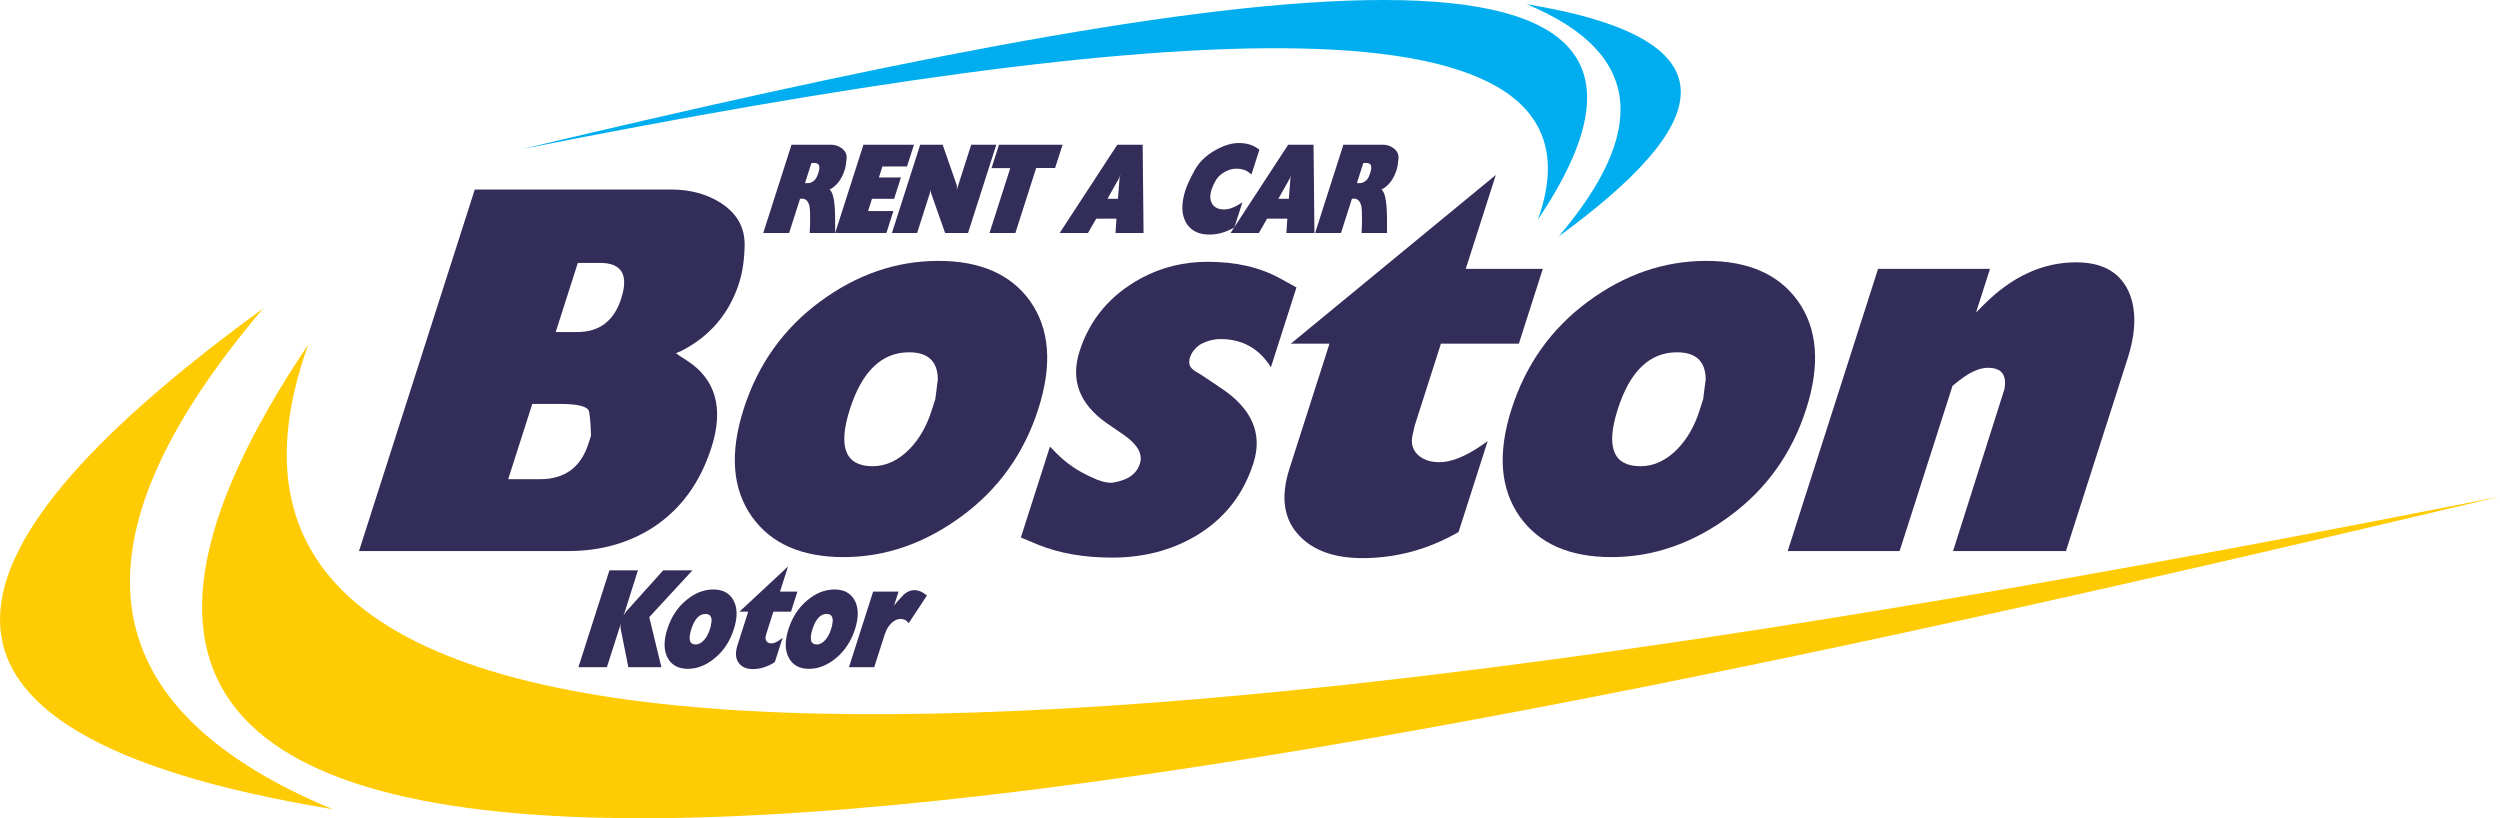 <?xml version="1.0" encoding="UTF-8"?>
<!-- Generator: Adobe Illustrator 16.0.0, SVG Export Plug-In . SVG Version: 6.00 Build 0)  -->
<!DOCTYPE svg PUBLIC "-//W3C//DTD SVG 1.1//EN" "http://www.w3.org/Graphics/SVG/1.1/DTD/svg11.dtd">
<svg version="1.1" id="Layer_1" xmlns="http://www.w3.org/2000/svg" xmlns:xlink="http://www.w3.org/1999/xlink" x="0px" y="0px" width="264.049px" height="86.421px" viewBox="0 0 264.049 86.421" enable-background="new 0 0 264.049 86.421" xml:space="preserve">
<g>
	<path fill-rule="evenodd" clip-rule="evenodd" fill="#FFCB05" d="M27.79,32.582c-34.255,24.966-42.295,44.69,7.339,52.886   C7.695,74.053,8.188,55.693,27.79,32.582L27.79,32.582z"/>
	<path fill-rule="evenodd" clip-rule="evenodd" fill="#FFCB05" d="M32.561,36.385c-50.612,75.305,77.66,52.676,231.488,16.058   C118.203,81.436,13.327,89.941,32.561,36.385L32.561,36.385z"/>
	<path fill="#332D59" d="M37.916,58.205l12.23-38.19h20.702c2.062,0,3.821,0.477,5.281,1.423c1.711,1.096,2.546,2.59,2.52,4.464   c-0.029,1.521-0.221,2.847-0.584,3.978c-1.042,3.253-3.092,5.658-6.159,7.214l-0.506,0.203l0.353,0.274l0.753,0.477   c3.09,1.98,3.968,5.057,2.634,9.221c-1.169,3.651-3.172,6.427-6.001,8.328c-2.627,1.741-5.674,2.607-9.166,2.607H37.916   L37.916,58.205z M58.693,35.07h2.294c2.328,0,3.872-1.185,4.627-3.545c0.801-2.502,0.056-3.757-2.239-3.757h-2.345L58.693,35.07   L58.693,35.07z M53.675,50.611h3.384c2.594,0,4.293-1.255,5.097-3.766l0.269-0.84c-0.056-1.592-0.149-2.493-0.272-2.705   c-0.305-0.424-1.301-0.637-2.997-0.637H56.22L53.675,50.611L53.675,50.611z"/>
	<path fill="#332D59" d="M78.548,43.194c1.506-4.703,4.198-8.487,8.072-11.342c3.877-2.864,8.043-4.297,12.5-4.297   c4.423,0,7.645,1.415,9.668,4.235c2.086,2.935,2.374,6.737,0.879,11.404c-1.498,4.677-4.184,8.442-8.05,11.298   c-3.922,2.899-8.094,4.35-12.517,4.35s-7.637-1.414-9.666-4.243C77.349,51.663,77.05,47.871,78.548,43.194L78.548,43.194z    M89.769,43.203c-1.288,4.022-0.487,6.038,2.398,6.038c1.43,0,2.742-0.619,3.948-1.865c1.002-1.053,1.759-2.378,2.269-3.97   l0.405-1.264c0.084-0.681,0.165-1.371,0.266-2.078c-0.023-1.9-1.031-2.855-3.035-2.855C93.135,37.209,91.049,39.207,89.769,43.203   L89.769,43.203z"/>
	<path fill="#332D59" d="M136.933,30.358l-2.701,8.434c-1.228-1.979-3.003-2.979-5.331-2.979c-0.731,0-1.462,0.203-2.188,0.602   c-0.523,0.389-0.862,0.822-1.021,1.316c-0.181,0.566-0.082,0.982,0.283,1.273l0.204,0.168l0.759,0.46l1.923,1.29   c3.355,2.193,4.532,4.854,3.524,8.001c-1.076,3.359-3.111,5.923-6.104,7.691c-2.583,1.521-5.52,2.28-8.812,2.28   c-2.993,0-5.606-0.46-7.842-1.37l-1.805-0.751l3.075-9.601l0.677,0.689c1.002,1.025,2.199,1.856,3.6,2.492   c0.854,0.425,1.583,0.637,2.182,0.637c0.133,0,0.264-0.018,0.366-0.053c1.443-0.248,2.334-0.901,2.674-1.963   c0.328-1.025-0.252-2.042-1.75-3.076l-1.766-1.211c-2.876-2.024-3.829-4.553-2.855-7.594c1.087-3.395,3.277-5.976,6.57-7.744   c2.125-1.132,4.452-1.697,6.971-1.697c2.968,0,5.508,0.583,7.629,1.75L136.933,30.358L136.933,30.358z"/>
	<path fill="#332D59" d="M136.335,36.299l21.654-17.822l-3.177,9.918h8.14l-2.53,7.903h-8.231l-2.769,8.646l-0.24,1.062   c-0.184,0.884,0.048,1.591,0.667,2.121c0.552,0.46,1.276,0.69,2.183,0.69c1.288,0,2.831-0.637,4.633-1.901l0.462-0.327   l-3.074,9.601c-3.191,1.839-6.579,2.759-10.162,2.759c-2.918,0-5.13-0.778-6.627-2.334c-1.682-1.733-2.037-4.103-1.074-7.108   l4.229-13.207H136.335L136.335,36.299z"/>
	<path fill="#332D59" d="M159.651,43.194c1.507-4.703,4.198-8.487,8.072-11.342c3.877-2.864,8.044-4.297,12.5-4.297   c4.423,0,7.645,1.415,9.668,4.235c2.087,2.935,2.374,6.737,0.88,11.404c-1.498,4.677-4.184,8.442-8.05,11.298   c-3.922,2.899-8.095,4.35-12.518,4.35s-7.637-1.414-9.665-4.243C158.452,51.663,158.154,47.871,159.651,43.194L159.651,43.194z    M170.873,43.203c-1.288,4.022-0.487,6.038,2.397,6.038c1.43,0,2.742-0.619,3.948-1.865c1.002-1.053,1.759-2.378,2.269-3.97   l0.405-1.264c0.084-0.681,0.164-1.371,0.266-2.078c-0.023-1.9-1.031-2.855-3.034-2.855   C174.238,37.209,172.152,39.207,170.873,43.203L170.873,43.203z"/>
	<path fill="#332D59" d="M188.815,58.205l9.547-29.81h11.822l-1.476,4.606l0.734-0.733c3.003-3.041,6.283-4.562,9.842-4.562   c2.701,0,4.521,0.99,5.486,2.961c0.894,1.909,0.871,4.314-0.057,7.213l-6.51,20.324h-11.922l5.42-17.079   c0.287-1.521-0.292-2.28-1.723-2.28c-0.897,0-1.926,0.459-3.082,1.369l-0.669,0.531l-5.592,17.459H188.815L188.815,58.205z"/>
	<path fill="#332D59" d="M80.614,24.608l2.985-9.321h4.188c0.417,0,0.792,0.125,1.122,0.375c0.381,0.285,0.551,0.651,0.51,1.1   c-0.042,0.5-0.114,0.906-0.214,1.217c-0.279,0.872-0.74,1.515-1.379,1.929l-0.212,0.116l0.068,0.05l0.042,0.054   c0.315,0.362,0.475,1.359,0.481,2.99l0.004,1.489h-2.689l0.036-0.753l0.009-0.736c0.006-0.639-0.018-1.087-0.072-1.347   c-0.108-0.475-0.335-0.738-0.683-0.789H84.69l-0.187,0.013l-1.157,3.612H80.614L80.614,24.608z M85.023,19.339h0.347   c0.158,0,0.324-0.06,0.499-0.179c0.173-0.114,0.304-0.266,0.392-0.456c0.065-0.138,0.123-0.292,0.179-0.466   c0.218-0.682,0.086-1.023-0.398-1.023h-0.338L85.023,19.339L85.023,19.339z"/>
	<polygon fill="#332D59" points="88.21,24.608 91.196,15.287 96.534,15.287 95.799,17.581 93.202,17.581 92.829,18.746    95.157,18.746 94.436,21 92.097,21 91.684,22.291 94.363,22.291 93.621,24.608 88.21,24.608  "/>
	<path fill="#332D59" d="M94.206,24.608l2.985-9.321h2.372l1.471,4.22c0.045,0.138,0.055,0.289,0.027,0.455l-0.02,0.125l1.538-4.801   h2.649l-2.985,9.321h-2.421l-1.463-4.156c-0.056-0.164-0.05-0.354,0.02-0.569l-1.513,4.725H94.206L94.206,24.608z"/>
	<polygon fill="#332D59" points="104.723,17.76 105.515,15.287 112.229,15.287 111.44,17.747 109.44,17.747 107.243,24.608    104.511,24.608 106.704,17.76 104.723,17.76  "/>
	<path fill="#332D59" d="M111.923,24.608l6.085-9.321h2.681l0.093,9.321h-2.965l0.103-1.513h-2.136l-0.873,1.513H111.923   L111.923,24.608z M116.97,20.996h1.109l0.171-2.201l0.104-0.388l-0.072,0.192c-0.054,0.149-0.128,0.304-0.224,0.468L116.97,20.996   L116.97,20.996z"/>
	<path fill="#332D59" d="M133.018,15.807l-0.841,2.625l-0.236-0.192c-0.347-0.285-0.801-0.427-1.362-0.427   c-0.383,0-0.777,0.108-1.18,0.322c-0.472,0.25-0.819,0.586-1.041,1.007c-0.188,0.354-0.316,0.634-0.383,0.844   c-0.217,0.68-0.187,1.214,0.092,1.603c0.25,0.354,0.655,0.531,1.216,0.531c0.498,0,1.043-0.186,1.633-0.559l0.309-0.194   l-0.851,2.658l-0.379,0.194c-0.728,0.371-1.479,0.557-2.252,0.557c-1.155,0-1.977-0.415-2.464-1.243   c-0.508-0.872-0.532-2.023-0.074-3.456c0.166-0.518,0.495-1.224,0.987-2.121c0.46-0.839,1.188-1.538,2.18-2.1   c0.894-0.498,1.713-0.749,2.457-0.749c0.753,0,1.378,0.164,1.875,0.49L133.018,15.807L133.018,15.807z"/>
	<path fill="#332D59" d="M129.97,24.608l6.085-9.321h2.682l0.093,9.321h-2.965l0.103-1.513h-2.136l-0.872,1.513H129.97   L129.97,24.608z M135.017,20.996h1.109l0.171-2.201l0.104-0.388l-0.071,0.192c-0.055,0.149-0.128,0.304-0.224,0.468L135.017,20.996   L135.017,20.996z"/>
	<path fill="#332D59" d="M138.902,24.608l2.985-9.321h4.188c0.417,0,0.791,0.125,1.121,0.375c0.382,0.285,0.552,0.651,0.511,1.1   c-0.043,0.5-0.114,0.906-0.214,1.217c-0.279,0.872-0.74,1.515-1.379,1.929l-0.212,0.116l0.067,0.05l0.043,0.054   c0.314,0.362,0.475,1.359,0.481,2.99l0.004,1.489h-2.689l0.035-0.753l0.01-0.736c0.007-0.639-0.018-1.087-0.071-1.347   c-0.108-0.475-0.335-0.738-0.683-0.789h-0.122l-0.188,0.013l-1.156,3.612H138.902L138.902,24.608z M143.312,19.339h0.348   c0.157,0,0.323-0.06,0.499-0.179c0.173-0.114,0.304-0.266,0.392-0.456c0.065-0.138,0.123-0.292,0.179-0.466   c0.218-0.682,0.086-1.023-0.398-1.023h-0.338L143.312,19.339L143.312,19.339z"/>
	<path fill="#332D59" d="M61.092,70.47l3.276-10.23h3.008l-1.519,4.814c0.073-0.159,0.175-0.324,0.305-0.495l3.883-4.319h3.089   l-4.56,4.942l1.283,5.288h-3.493l-0.807-4.062c-0.02-0.085-0.021-0.216-0.011-0.386l0.077-0.313L64.1,70.47H61.092L61.092,70.47z"/>
	<path fill="#332D59" d="M70.481,66.448c0.403-1.26,1.063-2.273,1.976-3.038c0.914-0.768,1.875-1.15,2.881-1.15   c1,0,1.708,0.379,2.127,1.134c0.432,0.786,0.446,1.805,0.045,3.055c-0.401,1.253-1.058,2.262-1.97,3.026   c-0.925,0.777-1.887,1.166-2.886,1.166s-1.706-0.38-2.125-1.138C70.097,68.717,70.08,67.701,70.481,66.448L70.481,66.448z    M73.015,66.451c-0.345,1.077-0.191,1.617,0.461,1.617c0.323,0,0.627-0.166,0.917-0.5c0.24-0.281,0.429-0.637,0.566-1.063   l0.108-0.338c0.028-0.183,0.055-0.367,0.088-0.557c0.021-0.51-0.194-0.765-0.647-0.765C73.856,64.846,73.358,65.381,73.015,66.451   L73.015,66.451z"/>
	<path fill="#332D59" d="M78.105,64.602l5.131-4.774l-0.851,2.657h1.838l-0.678,2.117h-1.859l-0.741,2.315l-0.069,0.284   c-0.053,0.237-0.011,0.427,0.122,0.568c0.118,0.124,0.279,0.186,0.484,0.186c0.291,0,0.648-0.171,1.072-0.51l0.109-0.087   l-0.824,2.571c-0.746,0.492-1.523,0.739-2.332,0.739c-0.659,0-1.148-0.209-1.466-0.626c-0.356-0.464-0.405-1.099-0.147-1.903   l1.133-3.538H78.105L78.105,64.602z"/>
	<path fill="#332D59" d="M83.278,66.448c0.404-1.26,1.063-2.273,1.976-3.038c0.914-0.768,1.875-1.15,2.881-1.15   c0.999,0,1.708,0.379,2.126,1.134c0.432,0.786,0.446,1.805,0.045,3.055c-0.401,1.253-1.059,2.262-1.97,3.026   c-0.925,0.777-1.887,1.166-2.886,1.166s-1.706-0.38-2.126-1.138C82.894,68.717,82.877,67.701,83.278,66.448L83.278,66.448z    M85.813,66.451c-0.345,1.077-0.191,1.617,0.46,1.617c0.323,0,0.627-0.166,0.917-0.5c0.24-0.281,0.429-0.637,0.565-1.063   l0.109-0.338c0.028-0.183,0.055-0.367,0.088-0.557c0.02-0.51-0.195-0.765-0.647-0.765C86.654,64.846,86.156,65.381,85.813,66.451   L85.813,66.451z"/>
	<path fill="#332D59" d="M89.664,70.47l2.557-7.985h2.682l-0.474,1.478c0.149-0.208,0.452-0.554,0.907-1.037   c0.375-0.398,0.796-0.597,1.262-0.597c0.391,0,0.79,0.161,1.195,0.483l0.11,0.085l-1.932,2.929   c-0.203-0.303-0.487-0.454-0.855-0.454c-0.308,0-0.608,0.128-0.899,0.381c-0.295,0.266-0.518,0.595-0.664,0.983l-0.14,0.367   l-1.079,3.367H89.664L89.664,70.47z"/>
	<path fill-rule="evenodd" clip-rule="evenodd" fill="#00AEEF" d="M164.64,24.959c15.881-11.574,19.608-20.718-3.401-24.518   C173.956,5.733,173.728,14.245,164.64,24.959L164.64,24.959z"/>
	<path fill-rule="evenodd" clip-rule="evenodd" fill="#00AEEF" d="M162.429,23.196c23.463-34.911-36.003-24.42-107.317-7.444   C122.725,2.311,171.345-1.632,162.429,23.196L162.429,23.196z"/>
</g>
</svg>